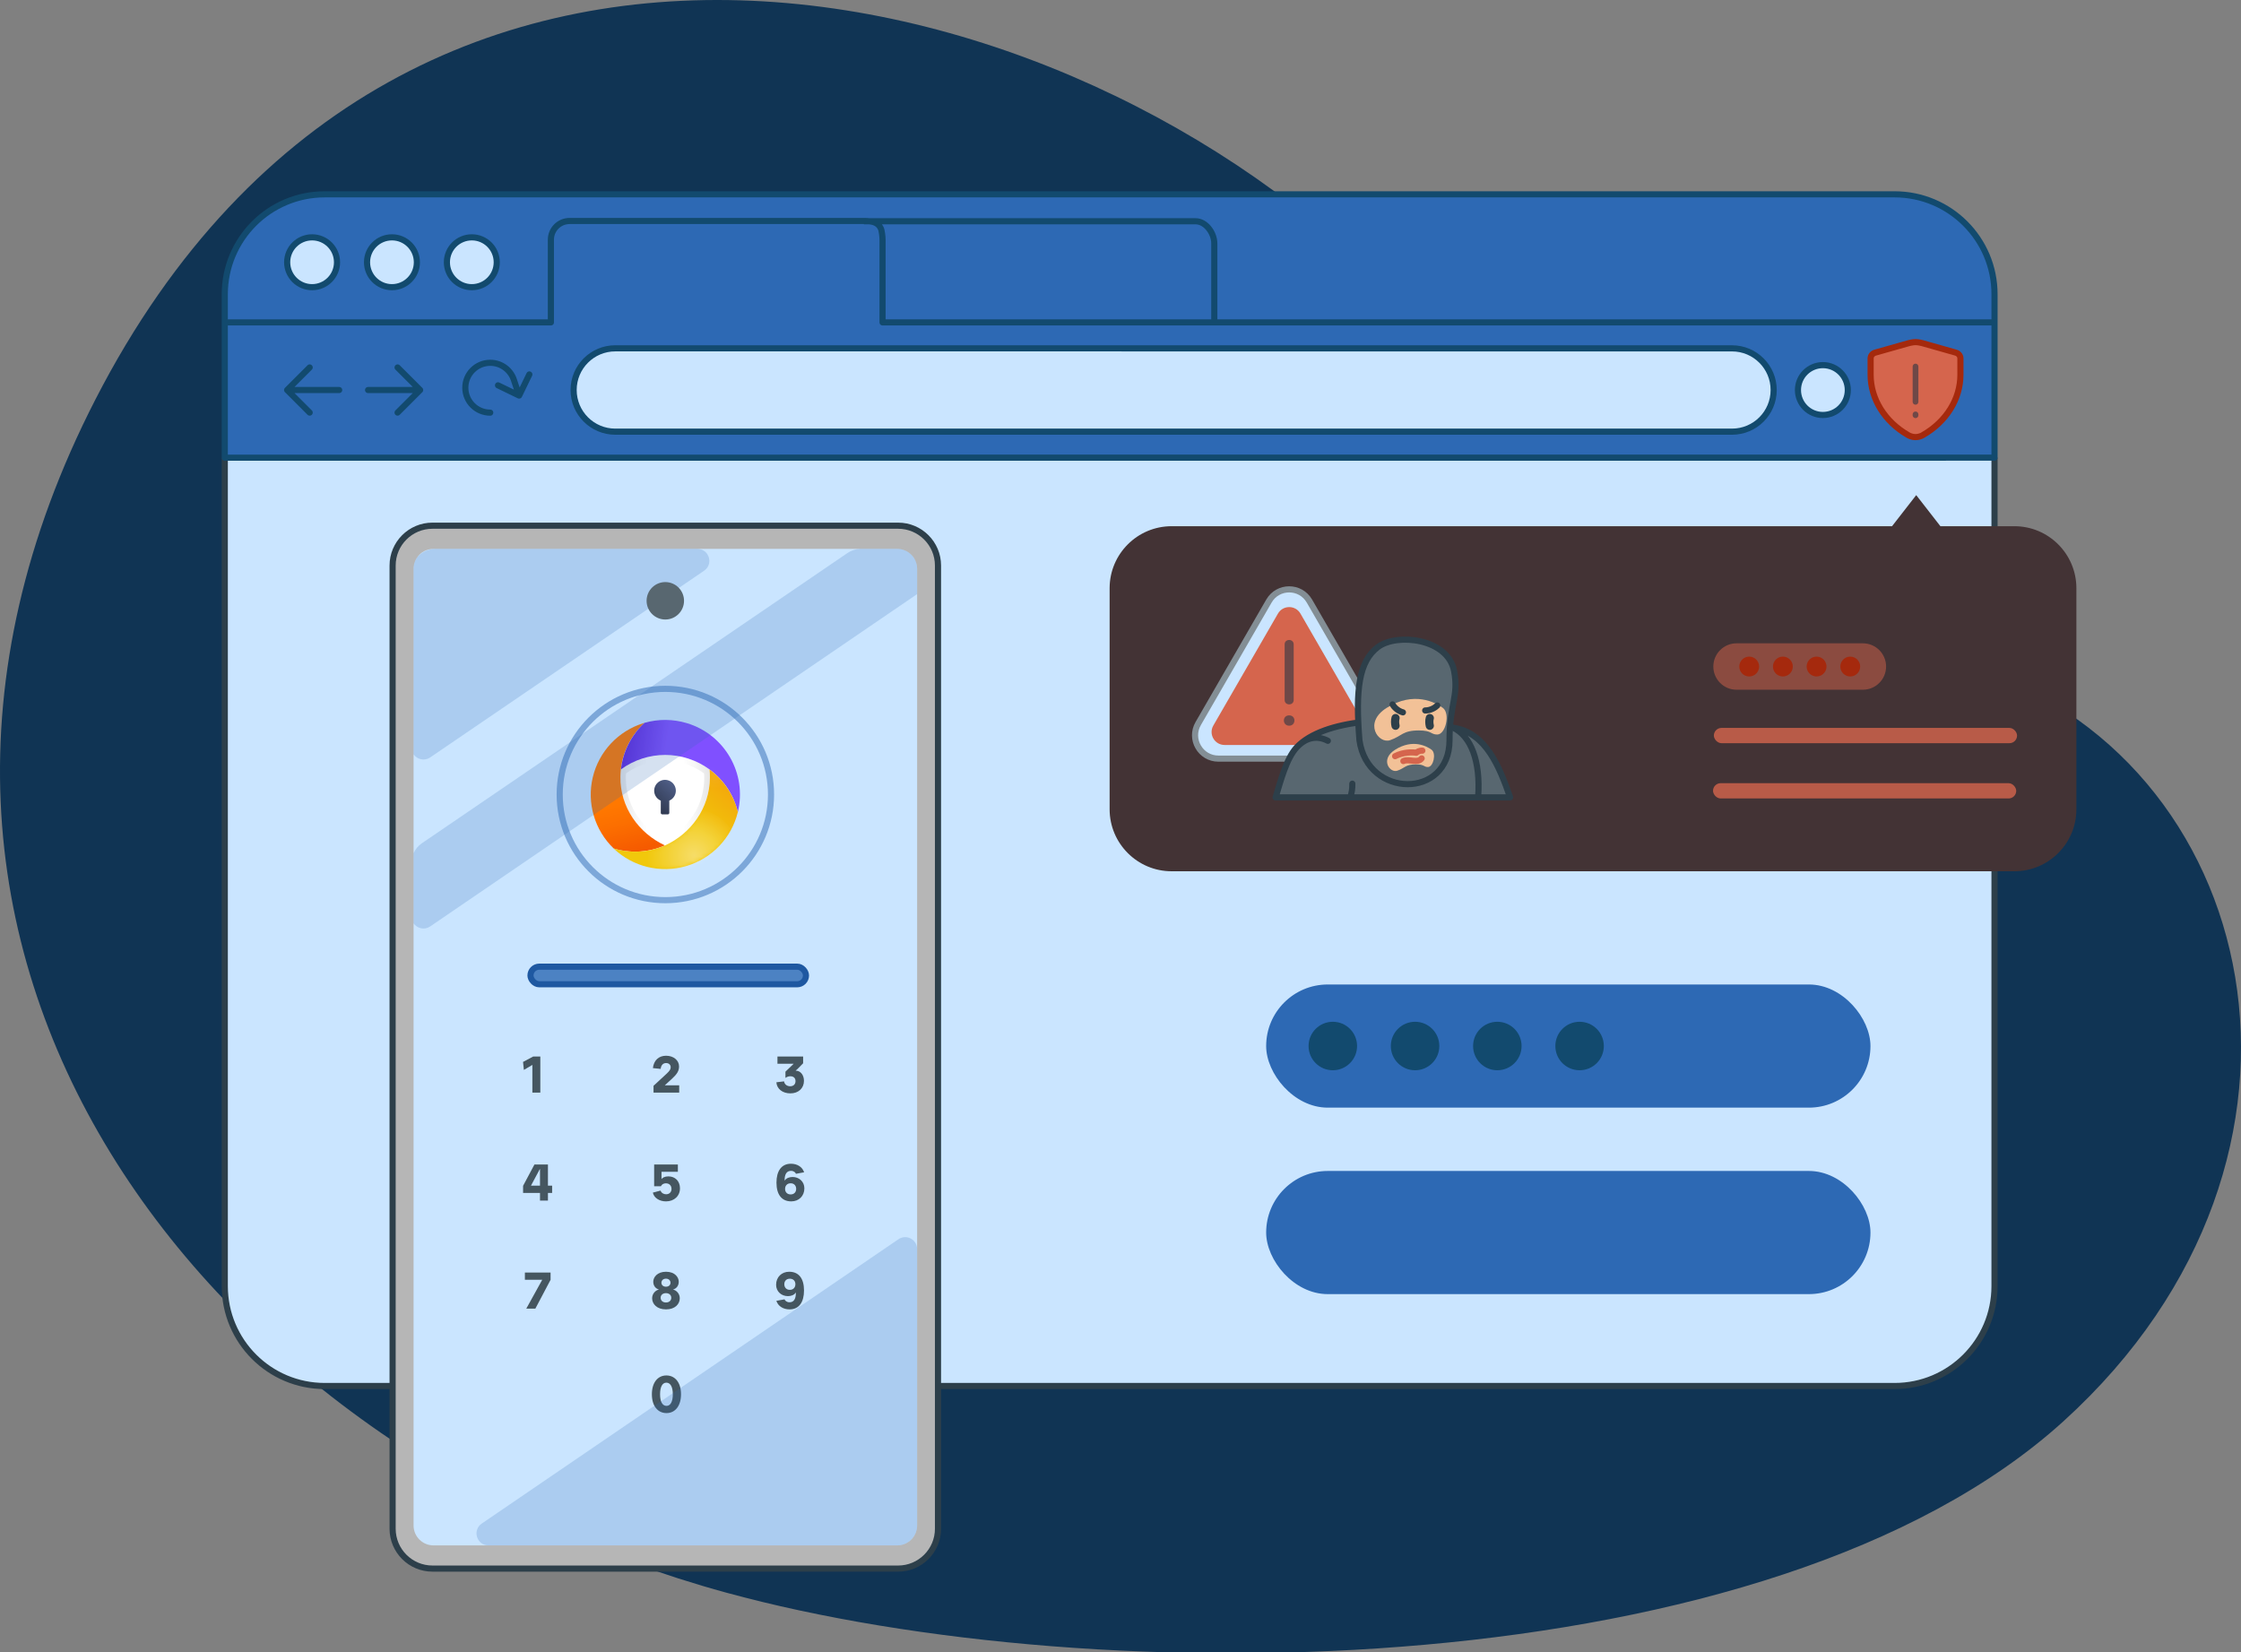 <svg width="548" height="404" viewBox="0 0 548 404" fill="none" xmlns="http://www.w3.org/2000/svg">
<rect x="0" y="0" width="548" height="404" fill="#808080" stroke="none"/>
<g clip-path="url(#clip0_33982_90659)">
<g clip-path="url(#clip1_33982_90659)">
<path d="M23.36 97.632C-46.84 234.3 51.859 355.103 177.584 389.469C268.861 414.419 433.103 412.455 504.611 347.536C576.119 282.616 553.027 184.537 480.571 162.482C435.54 148.775 404.18 141.083 343.771 75.335C268.498 -6.59 99.48 -50.56 23.36 97.632Z" fill="#103454"/>
<path d="M54.967 314.497C54.967 328.004 65.9 338.938 79.392 338.938H463.301C476.793 338.938 487.726 328.004 487.726 314.512V296.643V111.933H54.967V314.497Z" fill="#CAE5FF"/>
<path d="M54.967 314.497H55.717C55.717 327.59 66.315 338.188 79.392 338.188V338.938V339.688C65.486 339.688 54.217 328.418 54.217 314.497H54.967ZM79.392 338.938V338.188H463.301V338.938V339.688H79.392V338.938ZM463.301 338.938V338.188C476.379 338.188 486.976 327.59 486.976 314.512H487.726H488.476C488.476 328.418 477.207 339.688 463.301 339.688V338.938ZM54.967 111.933H55.717V314.497H54.967H54.217V111.933H54.967ZM487.726 314.512H486.976V296.643H487.726H488.476V314.512H487.726ZM487.726 296.643H486.976V111.89H487.726H488.476V296.643H487.726Z" fill="#2D3F4A"/>
<path d="M54.967 111.926L54.967 78.839V71.965C54.967 58.458 65.9 47.524 79.392 47.524H463.301C476.793 47.524 487.726 58.458 487.726 71.949C487.726 74.64 487.726 76.148 487.726 78.839V111.911L54.967 111.926Z" fill="#2D69B4"/>
<path d="M296.936 78.839V59.523C296.936 57 294.89 54.11 292.367 54.11H211.244M296.936 78.839H215.812V58.611C215.812 57.906 215.653 56.395 215.368 55.799C214.633 54.261 213.062 54.042 211.244 54.042H139.28C136.757 54.042 134.712 56.088 134.712 58.611V78.839H54.967M296.936 78.839H487.726M54.967 78.839L54.967 111.926L487.726 111.911V78.839M54.967 78.839V71.965C54.967 58.458 65.9 47.524 79.392 47.524H463.301C476.793 47.524 487.726 58.458 487.726 71.949C487.726 74.64 487.726 76.148 487.726 78.839" stroke="#124A6E" stroke-width="1.5" stroke-linejoin="round"/>
<path d="M76.317 70.23C79.683 70.23 82.412 67.501 82.412 64.134C82.412 60.768 79.683 58.039 76.317 58.039C72.95 58.039 70.221 60.768 70.221 64.134C70.221 67.501 72.95 70.23 76.317 70.23Z" fill="#CAE5FF"/>
<path d="M115.376 70.23C118.743 70.23 121.472 67.501 121.472 64.134C121.472 60.768 118.743 58.039 115.376 58.039C112.009 58.039 109.28 60.768 109.28 64.134C109.28 67.501 112.009 70.23 115.376 70.23Z" fill="#CAE5FF"/>
<path d="M95.846 70.23C99.213 70.23 101.942 67.501 101.942 64.134C101.942 60.768 99.213 58.039 95.846 58.039C92.48 58.039 89.751 60.768 89.751 64.134C89.751 67.501 92.48 70.23 95.846 70.23Z" fill="#CAE5FF"/>
<path d="M76.317 70.23C79.683 70.23 82.412 67.501 82.412 64.134C82.412 60.768 79.683 58.039 76.317 58.039C72.95 58.039 70.221 60.768 70.221 64.134C70.221 67.501 72.95 70.23 76.317 70.23Z" stroke="#124A6E" stroke-width="1.5" stroke-linecap="round" stroke-linejoin="round"/>
<path d="M115.376 70.23C118.743 70.23 121.472 67.501 121.472 64.134C121.472 60.768 118.743 58.039 115.376 58.039C112.009 58.039 109.28 60.768 109.28 64.134C109.28 67.501 112.009 70.23 115.376 70.23Z" stroke="#124A6E" stroke-width="1.5" stroke-linecap="round" stroke-linejoin="round"/>
<path d="M95.846 70.23C99.213 70.23 101.942 67.501 101.942 64.134C101.942 60.768 99.213 58.039 95.846 58.039C92.48 58.039 89.751 60.768 89.751 64.134C89.751 67.501 92.48 70.23 95.846 70.23Z" stroke="#124A6E" stroke-width="1.5" stroke-linecap="round" stroke-linejoin="round"/>
<path d="M445.756 101.481C449.123 101.481 451.852 98.751 451.852 95.385C451.852 92.018 449.123 89.289 445.756 89.289C442.389 89.289 439.66 92.018 439.66 95.385C439.66 98.751 442.389 101.481 445.756 101.481Z" fill="#CAE5FF"/>
<path d="M445.756 101.481C449.123 101.481 451.852 98.751 451.852 95.385C451.852 92.018 449.123 89.289 445.756 89.289C442.389 89.289 439.66 92.018 439.66 95.385C439.66 98.751 442.389 101.481 445.756 101.481Z" stroke="#124A6E" stroke-width="1.5" stroke-linecap="round" stroke-linejoin="round"/>
<rect x="309.619" y="240.75" width="147.772" height="30.115" rx="15.057" fill="#2D69B4"/>
<circle cx="325.92" cy="255.796" r="5.929" fill="#124A6E"/>
<circle cx="346.033" cy="255.796" r="5.929" fill="#124A6E"/>
<circle cx="366.148" cy="255.796" r="5.929" fill="#124A6E"/>
<circle cx="386.263" cy="255.796" r="5.929" fill="#124A6E"/>
<rect x="309.619" y="286.352" width="147.772" height="30.115" rx="15.057" fill="#2D69B4"/>
<path d="M150.461 105.564L423.536 105.563C429.162 105.563 433.723 101.002 433.723 95.376C433.723 89.75 429.162 85.189 423.536 85.188L150.462 85.18C144.833 85.18 140.27 89.743 140.27 95.372C140.27 101.001 144.833 105.564 150.461 105.564Z" fill="#CAE5FF"/>
<path d="M150.461 105.564L423.536 105.563C429.162 105.563 433.723 101.002 433.723 95.376C433.723 89.75 429.162 85.189 423.536 85.188L150.462 85.18C144.833 85.18 140.27 89.743 140.27 95.372C140.27 101.001 144.833 105.564 150.461 105.564Z" stroke="#124A6E" stroke-width="1.5"/>
<path d="M119.881 100.91C116.514 100.91 113.785 98.181 113.785 94.814C113.785 91.448 116.514 88.719 119.881 88.719C122.686 88.719 125.048 90.613 125.758 93.191L126.945 96.73M126.945 96.73L121.782 94.231M126.945 96.73L129.444 91.567" stroke="#124A6E" stroke-width="1.5" stroke-linecap="round" stroke-linejoin="round"/>
<path d="M102.74 95.378H90.009M102.74 95.378L97.221 89.859M102.74 95.378L97.221 100.897" stroke="#124A6E" stroke-width="1.5" stroke-linecap="round" stroke-linejoin="round"/>
<path d="M70.209 95.378H82.94M70.209 95.378L75.728 89.859M70.209 95.378L75.728 100.897" stroke="#124A6E" stroke-width="1.5" stroke-linecap="round" stroke-linejoin="round"/>
<path d="M457.43 87.639C457.43 86.975 457.922 86.382 458.649 86.207L466.804 83.901C466.804 83.901 467.789 83.656 468.421 83.656C469.054 83.656 470.039 83.901 470.039 83.901L478.18 86.207C478.903 86.382 479.396 86.975 479.389 87.639V91.657C479.389 97.562 475.923 103.117 470.259 106.367C470.259 106.367 469.505 106.891 468.404 106.891C467.303 106.891 466.549 106.367 466.549 106.367C460.892 103.117 457.43 97.562 457.43 91.657V87.639Z" fill="#D5654D"/>
<path d="M457.43 87.639C457.43 86.975 457.922 86.382 458.649 86.207L466.804 83.901C466.804 83.901 467.789 83.656 468.421 83.656C469.054 83.656 470.039 83.901 470.039 83.901L478.18 86.207C478.903 86.382 479.396 86.975 479.389 87.639V91.657C479.389 97.562 475.923 103.117 470.259 106.367C470.259 106.367 469.505 106.891 468.404 106.891C467.303 106.891 466.549 106.367 466.549 106.367C460.892 103.117 457.43 97.562 457.43 91.657V87.639Z" stroke="#A5290D" stroke-width="1.5" stroke-linecap="round" stroke-linejoin="round"/>
<path opacity="0.5" fill-rule="evenodd" clip-rule="evenodd" d="M468.409 88.93C468.798 88.93 469.113 89.245 469.113 89.634V98.264C469.113 98.652 468.798 98.968 468.409 98.968C468.02 98.968 467.705 98.652 467.705 98.264V89.634C467.705 89.245 468.02 88.93 468.409 88.93ZM468.409 100.634C468.798 100.634 469.113 100.949 469.113 101.338V101.548C469.113 101.937 468.798 102.252 468.409 102.252C468.02 102.252 467.705 101.937 467.705 101.548V101.338C467.705 100.949 468.02 100.634 468.409 100.634Z" fill="#0B2D42"/>
<path d="M271.34 143.851C271.34 135.472 278.133 128.679 286.513 128.679H462.668L468.58 121.078L474.493 128.679H492.575C500.955 128.679 507.748 135.472 507.748 143.851V197.889C507.748 206.269 500.955 213.062 492.575 213.062H286.513C278.133 213.062 271.34 206.269 271.34 197.889V143.851Z" fill="#433335"/>
<path opacity="0.5" d="M418.969 162.994C418.969 159.861 421.509 157.32 424.642 157.32H455.538C458.672 157.32 461.212 159.861 461.212 162.994C461.212 166.128 458.672 168.668 455.538 168.668H424.642C421.509 168.668 418.969 166.128 418.969 162.994Z" fill="#D5654D"/>
<circle cx="427.74" cy="162.998" r="2.428" fill="#A5290D"/>
<circle cx="435.975" cy="162.998" r="2.428" fill="#A5290D"/>
<circle cx="444.211" cy="162.998" r="2.428" fill="#A5290D"/>
<circle cx="452.448" cy="162.998" r="2.428" fill="#A5290D"/>
<rect opacity="0.8" width="74.141" height="3.733" rx="1.867" transform="matrix(1 0 0.002 1 419.094 178.008)" fill="#D5654D"/>
<rect opacity="0.8" width="74.141" height="3.733" rx="1.867" transform="matrix(1 0 0.002 1 418.889 191.523)" fill="#D5654D"/>
<path d="M310.297 146.983C312.498 143.172 317.998 143.172 320.198 146.983L337.495 176.941C339.695 180.752 336.944 185.516 332.544 185.516H297.951C293.551 185.516 290.801 180.752 293.001 176.941L310.297 146.983Z" fill="#CAE5FF"/>
<path d="M312.504 150.049C313.727 147.932 316.782 147.932 318.005 150.049L333.805 177.416C335.028 179.533 333.5 182.18 331.055 182.18H299.454C297.009 182.18 295.481 179.533 296.704 177.416L312.504 150.049Z" fill="#D5654D"/>
<path opacity="0.5" fill-rule="evenodd" clip-rule="evenodd" d="M316.353 157.573L316.353 171.179C316.353 172.61 314.135 172.61 314.135 171.179L314.135 157.573C314.135 156.142 316.353 156.142 316.353 157.573ZM315.244 177.465C316.942 177.465 316.987 174.939 315.244 174.939C313.5 174.939 313.546 177.465 315.244 177.465Z" fill="#0B2D42"/>
<path d="M310.297 146.983C312.498 143.172 317.998 143.172 320.198 146.983L337.495 176.941C339.695 180.752 336.944 185.516 332.544 185.516H297.951C293.551 185.516 290.801 180.752 293.001 176.941L310.297 146.983Z" stroke="#838E95" stroke-width="1.5"/>
<path d="M353.642 177.392C341.843 174.99 323.712 175.708 317.102 182.743C314.568 185.439 313.133 191.055 311.928 194.993L315.994 194.994L330.184 194.994H349.449L361.447 194.994H369.274C366.687 187.567 363.36 179.112 355.376 177.97C354.826 177.709 354.247 177.515 353.642 177.392Z" fill="#586770"/>
<path d="M317.102 182.743C323.712 175.708 341.843 174.99 353.642 177.392C354.247 177.515 354.826 177.709 355.376 177.97M317.102 182.743C319.598 180.087 322.339 179.922 324.702 181.158M317.102 182.743C314.568 185.439 313.133 191.055 311.928 194.993L315.994 194.994L330.184 194.994M330.691 191.643C330.718 192.799 330.56 193.937 330.184 194.994M330.184 194.994H349.449L361.447 194.994M361.447 194.994H369.274C366.687 187.567 363.36 179.112 355.376 177.97M361.447 194.994C362.122 186.013 359.602 179.981 355.376 177.97" stroke="#2D3F4A" stroke-width="1.5" stroke-linecap="round" stroke-linejoin="round"/>
<path fill-rule="evenodd" clip-rule="evenodd" d="M332.429 181.016C334.432 195.282 354.455 195.407 354.455 181.016C354.455 172.13 356.752 170.362 355.581 164.121C354.075 156.092 341.565 154.735 336.934 158.239C332.304 161.743 331.428 168.626 332.429 181.016Z" fill="#586770"/>
<path d="M341.143 183.349C345.445 180.636 348.884 182.456 350.075 183.349C351.266 184.242 350.504 187.571 349.182 187.571C348.126 187.571 348.346 186.922 346.259 186.922C343.66 186.922 343.579 187.815 341.711 188.465C339.844 189.114 337.407 185.704 341.143 183.349Z" fill="#F2C197"/>
<path d="M339.071 173.117C345.702 168.937 351.002 171.741 352.837 173.117C354.673 174.494 353.498 179.625 351.461 179.625C349.834 179.625 350.173 178.624 346.955 178.624C342.951 178.624 342.826 180 339.947 181.001C337.069 182.003 333.314 176.746 339.071 173.117Z" fill="#F2C197"/>
<path fill-rule="evenodd" clip-rule="evenodd" d="M332.429 181.016C334.432 195.282 354.455 195.407 354.455 181.016C354.455 172.13 356.752 170.362 355.581 164.121C354.075 156.092 341.565 154.735 336.934 158.239C332.304 161.743 331.428 168.626 332.429 181.016Z" stroke="#2D3F4A" stroke-width="1.5" stroke-linecap="round" stroke-linejoin="round"/>
<path d="M341.15 184.918C343.202 183.866 345.455 183.92 346.325 184.079C346.517 183.891 347.086 183.525 347.82 183.566M347.646 185.457C346.639 186.794 344.529 185.457 343.168 186.116" stroke="#D5654D" stroke-width="1.5" stroke-linecap="round" stroke-linejoin="round"/>
<path d="M349.633 175.594C349.464 176.169 349.496 176.927 349.633 177.478" stroke="#2D3F4A" stroke-width="2" stroke-linecap="round" stroke-linejoin="round"/>
<path d="M341.258 175.594C341.089 176.169 341.121 176.927 341.258 177.478" stroke="#2D3F4A" stroke-width="2" stroke-linecap="round" stroke-linejoin="round"/>
<path d="M351.466 172.519C351.084 172.927 349.959 173.742 348.506 173.742" stroke="#2D3F4A" stroke-width="1.5" stroke-linecap="round" stroke-linejoin="round"/>
<path d="M340.522 172.255C340.785 172.747 341.662 173.826 343.065 174.202" stroke="#2D3F4A" stroke-width="1.5" stroke-linecap="round" stroke-linejoin="round"/>
<path d="M96.006 138.305C96.006 132.92 100.371 128.555 105.756 128.555H219.621C225.006 128.555 229.371 132.92 229.371 138.305V373.84C229.371 379.224 225.006 383.589 219.621 383.589H105.756C100.371 383.589 96.006 379.224 96.006 373.84V138.305Z" fill="#B6B6B6"/>
<path d="M101.131 139.101C101.131 136.409 103.313 134.227 106.006 134.227H219.394C222.086 134.227 224.269 136.409 224.269 139.101V373.042C224.269 375.734 222.086 377.916 219.394 377.916H106.006C103.313 377.916 101.131 375.734 101.131 373.042V139.101Z" fill="#CAE5FF"/>
<path d="M127.9 259.685L130.385 258.361H132.125V267.188H130.183V260.417L128.102 261.64L127.9 259.685Z" fill="#455660"/>
<path d="M133.991 293.601H132.049V291.722H127.913V289.982L130.687 284.773H133.991V289.944H135.013V291.722H133.991V293.601ZM129.842 289.944H132.049V285.896H131.999L129.842 289.944Z" fill="#455660"/>
<path d="M134.634 311.186V312.964L130.914 320.013H128.695L132.592 312.964H128.354V311.186H134.634Z" fill="#455660"/>
<path d="M159.809 265.524L162.975 262.598C163.756 261.879 164.009 261.463 164.009 260.997C164.009 260.379 163.555 259.963 162.886 259.963C162.142 259.963 161.663 260.48 161.55 261.388L159.658 261.198C159.872 259.294 161.083 258.172 162.886 258.172C164.702 258.172 166.052 259.294 166.052 260.782C166.052 261.854 165.598 262.636 164.299 263.821L162.558 265.41H166.089V267.188H159.809V265.524Z" fill="#455660"/>
<path d="M162.861 293.79C161.234 293.79 159.91 292.92 159.645 291.646L161.524 291.154C161.739 291.722 162.268 292.05 162.886 292.05C163.706 292.05 164.21 291.495 164.21 290.738C164.21 289.919 163.656 289.376 162.836 289.376C162.268 289.376 161.814 289.641 161.613 290.095H159.961V284.773H165.762V286.552H161.764V288.33C162.029 287.989 162.571 287.674 163.441 287.674C165.093 287.674 166.279 288.834 166.279 290.587C166.279 292.466 164.866 293.79 162.861 293.79Z" fill="#455660"/>
<path d="M162.861 320.202C160.667 320.202 159.469 318.916 159.469 317.479C159.469 316.356 160.289 315.524 161.146 315.347C160.289 315.12 159.746 314.389 159.746 313.443C159.746 312.333 160.717 310.997 162.861 310.997C165.017 310.997 165.976 312.333 165.976 313.443C165.976 314.389 165.434 315.12 164.563 315.347C165.408 315.524 166.228 316.356 166.228 317.479C166.228 318.916 165.055 320.202 162.861 320.202ZM162.848 314.654C163.555 314.654 163.958 314.225 163.958 313.683C163.958 313.191 163.592 312.687 162.848 312.687C162.104 312.687 161.739 313.191 161.739 313.683C161.739 314.225 162.155 314.654 162.848 314.654ZM162.848 318.513C163.605 318.513 164.147 318.059 164.147 317.365C164.147 316.659 163.58 316.23 162.848 316.23C162.104 316.23 161.55 316.659 161.55 317.365C161.55 318.059 162.092 318.513 162.848 318.513Z" fill="#455660"/>
<path d="M162.987 345.562C160.843 345.562 159.406 343.822 159.406 340.96C159.406 338.097 160.843 336.357 162.949 336.357C165.081 336.357 166.531 338.097 166.531 340.96C166.531 343.822 165.081 345.562 162.987 345.562ZM162.987 343.797C163.983 343.797 164.526 342.713 164.526 340.96C164.526 339.207 163.971 338.122 162.949 338.122C161.941 338.122 161.411 339.207 161.411 340.96C161.411 342.713 161.953 343.797 162.987 343.797Z" fill="#455660"/>
<path d="M193.278 267.378C191.361 267.378 189.962 266.28 189.848 264.666L191.727 264.439C191.828 265.158 192.433 265.637 193.228 265.637C194.035 265.637 194.527 265.146 194.527 264.376C194.527 263.62 194.047 263.191 193.253 263.191C192.824 263.191 192.433 263.33 192.068 263.594V262.069L194.073 260.139H190.113V258.361H196.393V260.013L195.22 261.211C194.93 261.514 194.728 261.678 194.59 261.778V261.829H194.602C195.737 261.829 196.595 262.876 196.595 264.313C196.595 266.117 195.245 267.378 193.278 267.378Z" fill="#455660"/>
<path d="M193.493 293.79C191.109 293.79 189.873 292.075 189.873 289.212C189.873 286.375 191.071 284.584 193.417 284.584C194.968 284.584 196.216 285.379 196.633 286.678L194.64 287.043C194.489 286.703 194.11 286.325 193.417 286.325C192.408 286.325 191.866 287.106 191.866 288.582V288.733C192.269 288.052 193.102 287.825 193.82 287.825C195.397 287.825 196.696 288.948 196.696 290.6C196.696 292.491 195.334 293.79 193.493 293.79ZM193.341 292.088C194.186 292.088 194.691 291.52 194.691 290.738C194.691 289.944 194.186 289.364 193.341 289.364C192.496 289.364 191.979 289.944 191.979 290.738C191.979 291.52 192.496 292.088 193.341 292.088Z" fill="#455660"/>
<path d="M192.988 310.997C195.384 310.997 196.607 312.712 196.607 315.574C196.607 318.412 195.409 320.202 193.076 320.202C191.513 320.202 190.264 319.408 189.848 318.109L191.841 317.743C191.992 318.084 192.37 318.462 193.076 318.462C194.085 318.462 194.615 317.68 194.615 316.205V316.054C194.211 316.735 193.379 316.961 192.673 316.961C191.084 316.961 189.785 315.839 189.785 314.187C189.785 312.296 191.147 310.997 192.988 310.997ZM193.139 312.699C192.295 312.699 191.79 313.267 191.79 314.048C191.79 314.83 192.295 315.423 193.139 315.423C193.997 315.423 194.501 314.83 194.501 314.048C194.501 313.267 193.997 312.699 193.139 312.699Z" fill="#455660"/>
<g opacity="0.5">
<circle cx="162.702" cy="194.292" r="25.838" fill="#CAE5FF"/>
<circle cx="162.702" cy="194.292" r="25.838" stroke="#2D69B4" stroke-width="1.5"/>
</g>
<ellipse cx="162.695" cy="194.298" rx="16.816" ry="16.813" fill="white"/>
<path fill-rule="evenodd" clip-rule="evenodd" d="M162.625 205.197C160.166 204.006 158.143 202.446 156.606 200.557C155.304 198.953 154.335 197.105 153.757 195.122C153.181 193.179 152.956 191.148 153.091 189.126C156.516 186.737 159.758 186.184 161.416 186.069H161.44C162.012 186.023 162.412 186.023 162.56 186.023H162.693C162.84 186.023 163.242 186.027 163.813 186.069H163.846C165.502 186.186 168.741 186.74 172.163 189.126C172.297 191.122 172.078 193.127 171.516 195.047C170.944 197.043 169.978 198.903 168.676 200.519C167.134 202.424 165.099 203.997 162.625 205.197ZM162.448 190.725C161.158 190.816 160.123 191.824 159.997 193.111V193.107C159.886 194.259 160.536 195.349 161.602 195.799V198.799C161.602 199 161.765 199.164 161.967 199.164H163.318C163.52 199.164 163.683 199 163.683 198.799V195.802C164.87 195.291 165.515 193.998 165.21 192.742C164.904 191.487 163.737 190.634 162.448 190.725Z" fill="white"/>
<path fill-rule="evenodd" clip-rule="evenodd" d="M162.605 206.733C156.184 203.744 151.613 197.396 151.723 189.927C151.73 189.342 151.768 188.766 151.838 188.189V188.138C158.286 183.415 167.055 183.423 173.495 188.158C173.562 188.825 173.594 189.495 173.589 190.165C173.529 197.595 168.936 203.872 162.605 206.733ZM161.413 186.053C159.755 186.168 156.514 186.721 153.088 189.11C152.953 191.133 153.178 193.164 153.754 195.108C154.333 197.091 155.301 198.938 156.603 200.541C158.141 202.431 160.164 203.99 162.623 205.181C165.096 203.981 167.132 202.409 168.673 200.503C169.976 198.887 170.941 197.027 171.513 195.032C172.075 193.111 172.295 191.107 172.161 189.11C168.739 186.725 165.499 186.17 163.843 186.053H163.81C163.237 186.008 162.838 186.008 162.69 186.008H162.557C162.409 186.008 162.006 186.011 161.437 186.053H161.413Z" fill="url(#paint0_linear_33982_90659)"/>
<path d="M151.719 189.934C151.719 189.349 151.765 188.773 151.827 188.204C151.827 188.187 151.827 188.169 151.827 188.153C151.827 188.136 151.827 188.103 151.827 188.078C151.845 187.926 151.863 187.775 151.885 187.626C152.089 186.167 152.471 184.738 153.024 183.373C154.041 180.856 155.605 178.596 157.602 176.758L157.533 176.776L157.363 176.838C151.174 178.743 146.454 183.779 144.954 190.077C143.455 196.376 145.399 202.998 150.067 207.486C150.432 207.597 150.796 207.698 151.178 207.787C153.53 208.333 155.967 208.407 158.348 208.006C159.759 207.78 161.136 207.379 162.448 206.813L162.521 206.779L162.562 206.76L162.605 206.74C156.181 203.751 151.61 197.403 151.719 189.934Z" fill="url(#paint1_linear_33982_90659)"/>
<path d="M167.921 176.829C164.566 175.821 160.991 175.797 157.623 176.759C155.625 178.598 154.062 180.857 153.044 183.374C152.492 184.74 152.11 186.168 151.906 187.627C151.884 187.777 151.866 187.928 151.848 188.079C151.848 188.105 151.848 188.129 151.848 188.154C158.295 183.429 167.063 183.434 173.505 188.167L173.623 188.258C173.806 188.4 174.001 188.546 174.183 188.696C175.309 189.607 176.324 190.647 177.206 191.796C177.332 191.962 177.454 192.13 177.571 192.298C178.916 194.182 179.888 196.307 180.434 198.557C182.705 189.14 177.207 179.593 167.921 176.829Z" fill="url(#paint2_linear_33982_90659)"/>
<path d="M177.566 192.303C177.444 192.135 177.322 191.967 177.202 191.801C176.32 190.652 175.305 189.612 174.179 188.701C173.997 188.551 173.814 188.405 173.619 188.263L173.501 188.172C173.568 188.838 173.6 189.508 173.595 190.178C173.535 197.608 168.942 203.885 162.611 206.747L162.567 206.767L162.527 206.785L162.454 206.82C161.142 207.386 159.765 207.786 158.354 208.012C155.973 208.414 153.535 208.339 151.183 207.794C150.8 207.704 150.421 207.611 150.047 207.493C154.777 211.995 161.549 213.635 167.816 211.795C174.082 209.955 178.892 204.914 180.436 198.569C179.888 196.316 178.914 194.189 177.566 192.303Z" fill="url(#paint3_linear_33982_90659)"/>
<path d="M161.584 195.787V198.783C161.584 198.985 161.747 199.148 161.949 199.148H163.301C163.502 199.148 163.665 198.985 163.665 198.783V195.787C164.82 195.29 165.467 194.05 165.213 192.818C164.959 191.587 163.875 190.703 162.617 190.703C161.36 190.703 160.275 191.587 160.022 192.818C159.768 194.05 160.414 195.29 161.569 195.787H161.584Z" fill="url(#paint4_linear_33982_90659)"/>
<mask id="mask0_33982_90659" style="mask-type:alpha" maskUnits="userSpaceOnUse" x="150" y="188" width="31" height="25">
<path d="M177.566 192.303C177.444 192.135 177.322 191.967 177.202 191.801C176.32 190.652 175.305 189.612 174.179 188.701C173.997 188.551 173.814 188.405 173.619 188.263L173.501 188.172C173.568 188.838 173.6 189.508 173.595 190.178C173.535 197.608 168.942 203.885 162.611 206.747L162.567 206.767L162.527 206.785L162.454 206.82C161.142 207.386 159.765 207.786 158.354 208.012C155.973 208.414 153.535 208.339 151.183 207.794C150.8 207.704 150.421 207.611 150.047 207.493C154.777 211.995 161.549 213.635 167.816 211.795C174.082 209.955 178.892 204.914 180.436 198.569C179.888 196.316 178.914 194.189 177.566 192.303Z" fill="white"/>
</mask>
<g mask="url(#mask0_33982_90659)">
<ellipse opacity="0.17" cx="11.495" cy="11.506" rx="11.495" ry="11.506" transform="matrix(1 -0.006 0.006 1 162.021 169.984)" fill="url(#paint5_radial_33982_90659)"/>
<ellipse opacity="0.2" cx="11.647" cy="11.659" rx="11.647" ry="11.659" transform="matrix(1 -0.006 0.006 1 134.488 178.25)" fill="url(#paint6_radial_33982_90659)"/>
<ellipse opacity="0.38" cx="11.495" cy="11.506" rx="11.495" ry="11.506" transform="matrix(1 -0.006 0.006 1 157.773 197.891)" fill="url(#paint7_radial_33982_90659)"/>
<ellipse opacity="0.05" cx="162.599" cy="187.66" rx="10.968" ry="7.817" fill="url(#paint8_radial_33982_90659)"/>
</g>
<rect x="129.721" y="236.391" width="67.37" height="4.305" rx="2.153" fill="#CAE5FF"/>
<rect opacity="0.8" x="129.721" y="236.391" width="67.37" height="4.305" rx="2.153" fill="#2D69B4"/>
<rect x="129.721" y="236.391" width="67.37" height="4.305" rx="2.153" stroke="#1E58A1" stroke-width="1.5"/>
<g opacity="0.2">
<path d="M224.268 305.364V373.041C224.268 375.734 222.086 377.916 219.393 377.916H119.413C116.565 377.881 115.44 374.19 117.805 372.576L219.696 303.05C221.61 301.745 224.193 303.076 224.268 305.364Z" fill="#2D69B4"/>
<path d="M102.066 136.229C101.478 137.035 101.131 138.028 101.131 139.101V184.458C101.99 185.706 103.777 186.188 105.197 185.221L172.174 139.567C174.531 137.961 173.426 134.294 170.606 134.227H106.368C104.652 134.257 103.117 135.026 102.066 136.229Z" fill="#2D69B4"/>
<path d="M210.416 134.227C209.277 134.247 208.168 134.6 207.226 135.243L103.178 206.204C102.268 206.825 101.566 207.679 101.131 208.656V225.789C101.99 227.037 103.779 227.52 105.198 226.551L224.269 145.284V139.101C224.269 136.409 222.086 134.227 219.394 134.227H210.416Z" fill="#2D69B4"/>
</g>
<path d="M167.268 146.921C167.268 149.449 165.219 151.499 162.691 151.499C160.163 151.499 158.113 149.449 158.113 146.921C158.113 144.393 160.163 142.344 162.691 142.344C165.219 142.344 167.268 144.393 167.268 146.921Z" fill="#586770"/>
<path d="M96.006 138.305C96.006 132.92 100.371 128.555 105.756 128.555H219.621C225.006 128.555 229.371 132.92 229.371 138.305V373.84C229.371 379.224 225.006 383.589 219.621 383.589H105.756C100.371 383.589 96.006 379.224 96.006 373.84V138.305Z" stroke="#2D3F4A" stroke-width="1.5"/>
</g>
</g>
<defs>
<linearGradient id="paint0_linear_33982_90659" x1="151.721" y1="206.735" x2="173.591" y2="206.735" gradientUnits="userSpaceOnUse">
<stop stop-color="#E6E6E6"/>
<stop offset="0.16" stop-color="#F6F6F6"/>
<stop offset="0.3" stop-color="white"/>
<stop offset="0.7" stop-color="white"/>
<stop offset="0.84" stop-color="#F6F6F6"/>
<stop offset="1" stop-color="#E6E6E6"/>
</linearGradient>
<linearGradient id="paint1_linear_33982_90659" x1="142.492" y1="179.661" x2="150.347" y2="209.442" gradientUnits="userSpaceOnUse">
<stop stop-color="#FF7800"/>
<stop offset="0.6" stop-color="#FF7800"/>
<stop offset="0.76" stop-color="#FC6F00"/>
<stop offset="1" stop-color="#F55A00"/>
</linearGradient>
<linearGradient id="paint2_linear_33982_90659" x1="150.397" y1="196.97" x2="179.631" y2="201.245" gradientUnits="userSpaceOnUse">
<stop stop-color="#5E29DD"/>
<stop offset="0.35" stop-color="#8050FF"/>
<stop offset="1" stop-color="#8050FF"/>
</linearGradient>
<linearGradient id="paint3_linear_33982_90659" x1="166.552" y1="184.359" x2="148.208" y2="208.302" gradientUnits="userSpaceOnUse">
<stop stop-color="#F3AA0B"/>
<stop offset="0.4" stop-color="#F1C80B"/>
<stop offset="1" stop-color="#F1C80B"/>
</linearGradient>
<linearGradient id="paint4_linear_33982_90659" x1="163.243" y1="201.026" x2="168.467" y2="195.37" gradientUnits="userSpaceOnUse">
<stop stop-color="#2D364C"/>
<stop offset="1" stop-color="#4E5D85"/>
</linearGradient>
<radialGradient id="paint5_radial_33982_90659" cx="0" cy="0" r="1" gradientTransform="matrix(11.393 -1.841 1.839 11.404 11.966 11.31)" gradientUnits="userSpaceOnUse">
<stop stop-color="white"/>
<stop offset="1" stop-color="white" stop-opacity="0.01"/>
</radialGradient>
<radialGradient id="paint6_radial_33982_90659" cx="0" cy="0" r="1" gradientTransform="matrix(11.655 0.073 -0.073 11.668 11.646 11.662)" gradientUnits="userSpaceOnUse">
<stop stop-color="white"/>
<stop offset="1" stop-color="white" stop-opacity="0.01"/>
</radialGradient>
<radialGradient id="paint7_radial_33982_90659" cx="0" cy="0" r="1" gradientTransform="matrix(11.393 -1.841 1.839 11.404 11.911 11.382)" gradientUnits="userSpaceOnUse">
<stop stop-color="white"/>
<stop offset="1" stop-color="white" stop-opacity="0.01"/>
</radialGradient>
<radialGradient id="paint8_radial_33982_90659" cx="0" cy="0" r="1" gradientUnits="userSpaceOnUse" gradientTransform="translate(160.37 187.922) scale(10.939 7.796)">
<stop stop-color="white"/>
<stop offset="1" stop-color="white" stop-opacity="0.01"/>
</radialGradient>
<clipPath id="clip0_33982_90659">
<rect width="548" height="404" fill="white"/>
</clipPath>
<clipPath id="clip1_33982_90659">
<rect width="548" height="404" fill="white"/>
</clipPath>
</defs>
</svg>
